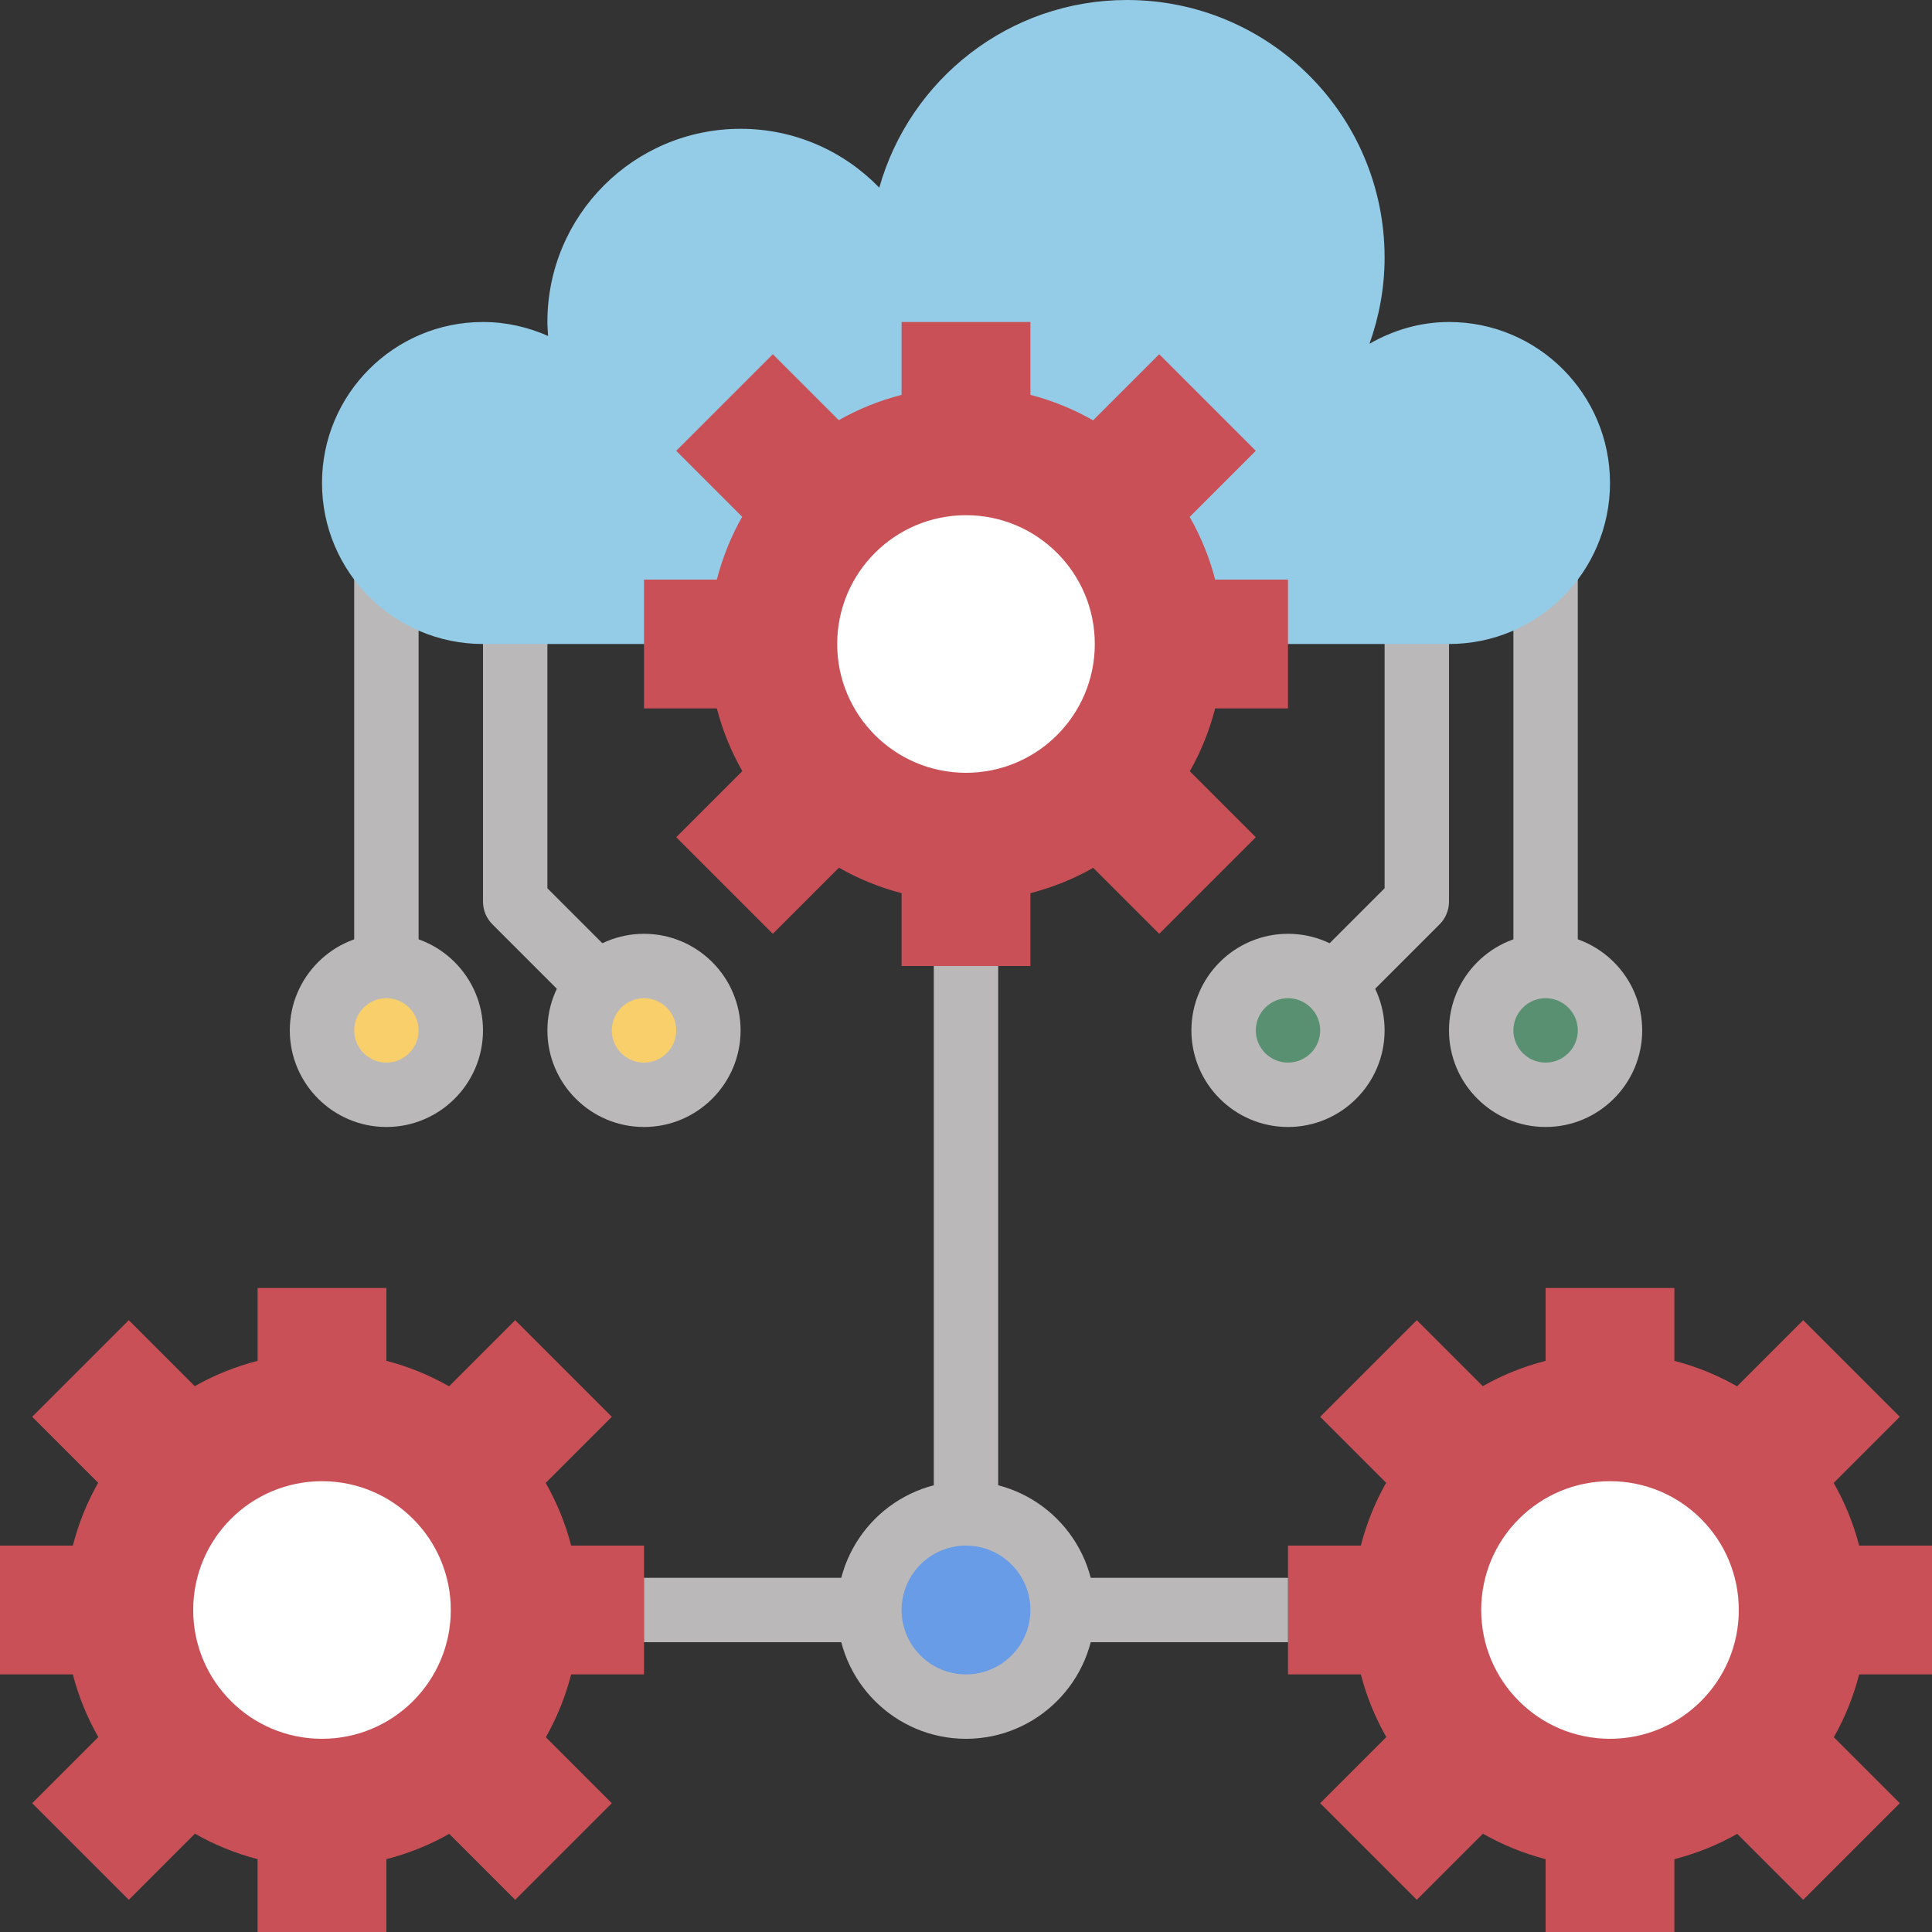<svg xmlns="http://www.w3.org/2000/svg" height="480pt" viewBox="0 0 480 480" width="480pt"><rect x="0" y="0" width="480" height="480" fill="#333333" stroke="none"/><path d="m336 256c0 8.836-7.164 16-16 16s-16-7.164-16-16 7.164-16 16-16 16 7.164 16 16zm0 0" fill="#599072"></path><path d="m400 256c0 8.836-7.164 16-16 16s-16-7.164-16-16 7.164-16 16-16 16 7.164 16 16zm0 0" fill="#599072"></path><path d="m176 256c0 8.836-7.164 16-16 16s-16-7.164-16-16 7.164-16 16-16 16 7.164 16 16zm0 0" fill="#f8cf6a"></path><path d="m112 256c0 8.836-7.164 16-16 16s-16-7.164-16-16 7.164-16 16-16 16 7.164 16 16zm0 0" fill="#f8cf6a"></path><g fill="#bab8b9"><path d="m320 280c-13.23 0-24-10.77-24-24s10.77-24 24-24 24 10.77 24 24-10.77 24-24 24zm0-32c-4.406 0-8 3.586-8 8s3.594 8 8 8 8-3.586 8-8-3.594-8-8-8zm0 0"></path><path d="m384 280c-13.23 0-24-10.77-24-24s10.77-24 24-24 24 10.77 24 24-10.77 24-24 24zm0-32c-4.406 0-8 3.586-8 8s3.594 8 8 8 8-3.586 8-8-3.594-8-8-8zm0 0"></path><path d="m333.656 253.656-11.312-11.312 21.656-21.656v-76.688h16v80c0 2.121-.84 4.16-2.344 5.656zm0 0"></path><path d="m376 136h16v104h-16zm0 0"></path><path d="m160 280c-13.23 0-24-10.77-24-24s10.77-24 24-24 24 10.77 24 24-10.77 24-24 24zm0-32c-4.406 0-8 3.586-8 8s3.594 8 8 8 8-3.586 8-8-3.594-8-8-8zm0 0"></path><path d="m96 280c-13.23 0-24-10.77-24-24s10.77-24 24-24 24 10.77 24 24-10.77 24-24 24zm0-32c-4.406 0-8 3.586-8 8s3.594 8 8 8 8-3.586 8-8-3.594-8-8-8zm0 0"></path><path d="m146.344 253.656-24-24c-1.504-1.496-2.344-3.535-2.344-5.656v-80h16v76.688l21.656 21.656zm0 0"></path><path d="m88 136h16v104h-16zm0 0"></path></g><path d="m160 160h-40c-22.09 0-40-17.91-40-40s17.91-40 40-40c5.77 0 11.223 1.273 16.176 3.473-.078-1.152-.176-2.297-.176-3.473 0-26.512 21.488-48 48-48 13.527 0 25.727 5.617 34.457 14.625 7.574-26.898 32.23-46.625 61.543-46.625 35.344 0 64 28.656 64 64 0 7.52-1.367 14.711-3.754 21.406 5.852-3.344 12.531-5.406 19.754-5.406 22.09 0 40 17.91 40 40s-17.91 40-40 40h-40" fill="#94cce7"></path><path d="m264 400c0 13.254-10.746 24-24 24s-24-10.746-24-24 10.746-24 24-24 24 10.746 24 24zm0 0" fill="#699ce6"></path><path d="m320 176v-32h-18.098c-1.422-5.52-3.574-10.734-6.328-15.574l16.426-16.426-24-24-16.426 16.426c-4.84-2.746-10.055-4.906-15.574-6.328v-18.098h-32v18.098c-5.527 1.422-10.77 3.535-15.609 6.293l-16.391-16.391-24 24 16.391 16.391c-2.758 4.84-4.871 10.082-6.293 15.609h-18.098v32h18.098c1.422 5.52 3.574 10.734 6.328 15.574l-16.426 16.426 24 24 16.426-16.426c4.84 2.746 10.055 4.906 15.574 6.328v18.098h32v-18.098c5.527-1.422 10.77-3.535 15.609-6.293l16.391 16.391 24-24-16.391-16.391c2.758-4.84 4.871-10.082 6.293-15.609zm0 0" fill="#ca5057"></path><path d="m480 416v-32h-18.098c-1.422-5.52-3.574-10.734-6.328-15.574l16.426-16.426-24-24-16.426 16.426c-4.84-2.746-10.055-4.906-15.574-6.328v-18.098h-32v18.098c-5.527 1.422-10.77 3.535-15.609 6.293l-16.391-16.391-24 24 16.391 16.391c-2.758 4.84-4.871 10.082-6.293 15.609h-18.098v32h18.098c1.422 5.52 3.574 10.734 6.328 15.574l-16.426 16.426 24 24 16.426-16.426c4.84 2.746 10.055 4.906 15.574 6.328v18.098h32v-18.098c5.527-1.422 10.77-3.535 15.609-6.293l16.391 16.391 24-24-16.391-16.391c2.758-4.84 4.871-10.082 6.293-15.609zm0 0" fill="#ca5057"></path><path d="m160 416v-32h-18.098c-1.422-5.52-3.574-10.734-6.328-15.574l16.426-16.426-24-24-16.426 16.426c-4.84-2.746-10.055-4.906-15.574-6.328v-18.098h-32v18.098c-5.527 1.422-10.77 3.535-15.609 6.293l-16.391-16.391-24 24 16.391 16.391c-2.758 4.84-4.871 10.082-6.293 15.609h-18.098v32h18.098c1.422 5.52 3.574 10.734 6.328 15.574l-16.426 16.426 24 24 16.426-16.426c4.84 2.746 10.055 4.906 15.574 6.328v18.098h32v-18.098c5.527-1.422 10.77-3.535 15.609-6.293l16.391 16.391 24-24-16.391-16.391c2.758-4.84 4.871-10.082 6.293-15.609zm0 0" fill="#ca5057"></path><path d="m272 160c0 17.672-14.328 32-32 32s-32-14.328-32-32 14.328-32 32-32 32 14.328 32 32zm0 0" fill="#fff"></path><path d="m432 400c0 17.672-14.328 32-32 32s-32-14.328-32-32 14.328-32 32-32 32 14.328 32 32zm0 0" fill="#fff"></path><path d="m112 400c0 17.672-14.328 32-32 32s-32-14.328-32-32 14.328-32 32-32 32 14.328 32 32zm0 0" fill="#fff"></path><path d="m240 432c-17.648 0-32-14.352-32-32s14.352-32 32-32 32 14.352 32 32-14.352 32-32 32zm0-48c-8.824 0-16 7.176-16 16s7.176 16 16 16 16-7.176 16-16-7.176-16-16-16zm0 0" fill="#bab8b9"></path><path d="m232 240h16v136h-16zm0 0" fill="#bab8b9"></path><path d="m160 392h56v16h-56zm0 0" fill="#bab8b9"></path><path d="m264 392h56v16h-56zm0 0" fill="#bab8b9"></path></svg>